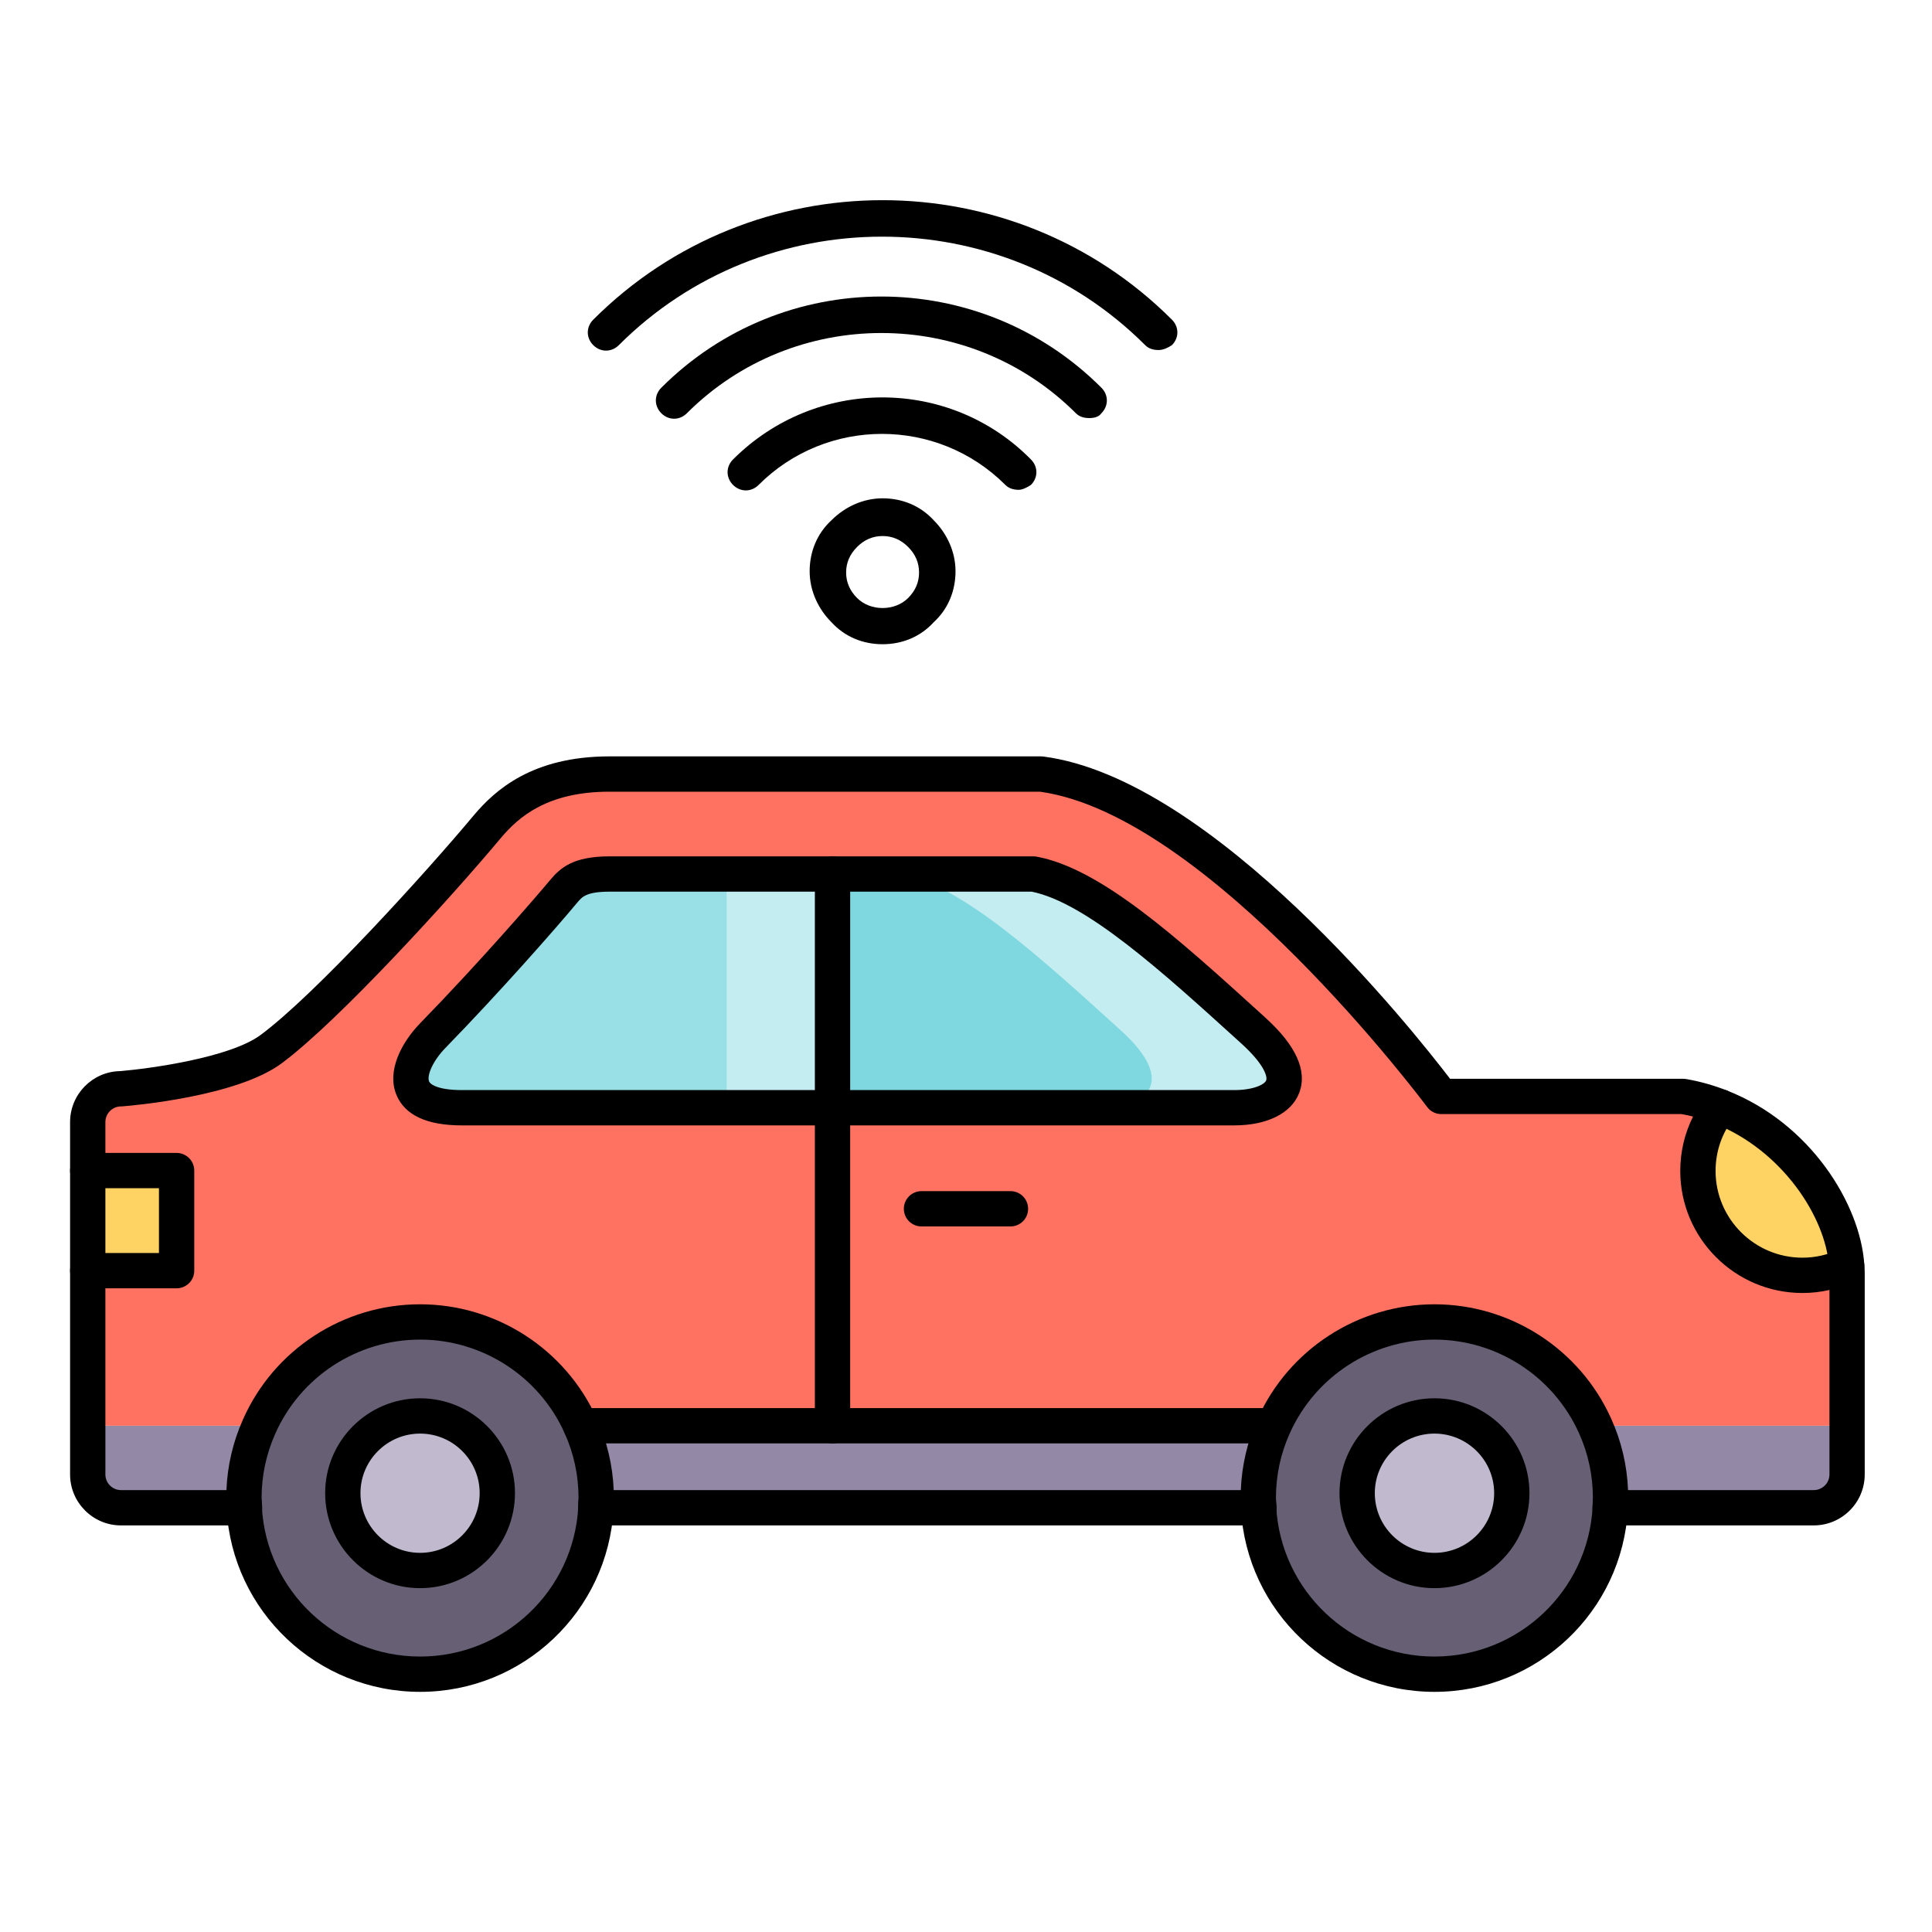<?xml version="1.0" encoding="UTF-8"?>
<svg width="40px" height="40px" viewBox="0 0 40 40" version="1.1" xmlns="http://www.w3.org/2000/svg" xmlns:xlink="http://www.w3.org/1999/xlink">
    <title>VehAutonomos_40x40</title>
    <g id="VehAutonomos_40x40" stroke="none" stroke-width="1" fill="none" fill-rule="evenodd">
        <g id="Group-2" transform="translate(0, 4)">
            <g id="Movilidad_1" transform="translate(0, 11)">
                <g id="shutterstock_360312188-(1)" transform="translate(0, -0)">
                    <polygon id="Fill-23" fill="#FFD264" points="1.816 11.308 3.656 11.308 3.656 9.236 1.816 9.236"></polygon>
                    <path d="M38.233,11.2 C37.955,11.33 37.646,11.405 37.317,11.405 C36.122,11.405 35.154,10.436 35.154,9.243 C35.154,8.74 35.326,8.28 35.612,7.915 C37.189,8.528 38.158,10.054 38.233,11.2" id="Fill-24" fill="#FFD264"></path>
                    <path d="M17.237,3.096 L17.237,7.935 L9.562,7.935 C8.095,7.935 8.428,6.988 8.963,6.438 C10.145,5.225 11.291,3.909 11.676,3.447 C11.808,3.291 11.971,3.096 12.619,3.096 L17.237,3.096" id="Fill-25" fill="#98E0E6"></path>
                    <polygon id="Fill-26" fill="#C3EDF0" points="15.044 7.935 17.237 7.935 17.237 3.096 15.044 3.096"></polygon>
                    <path d="M25.95,6.337 C27.136,7.412 26.465,7.935 25.553,7.935 L17.237,7.935 L17.237,3.096 L21.396,3.096 C22.653,3.326 24.314,4.854 25.95,6.337" id="Fill-27" fill="#7FD8DF"></path>
                    <path d="M25.95,6.337 C24.314,4.854 22.653,3.326 21.396,3.096 L18.655,3.096 C19.912,3.326 21.573,4.854 23.209,6.337 C24.395,7.412 23.724,7.935 22.812,7.935 L25.553,7.935 C26.465,7.935 27.136,7.412 25.95,6.337" id="Fill-28" fill="#C3EDF0"></path>
                    <path d="M8.698,14.316 C9.581,14.316 10.297,15.032 10.297,15.914 C10.297,16.799 9.581,17.515 8.698,17.515 C7.814,17.515 7.097,16.799 7.097,15.914 C7.097,15.032 7.814,14.316 8.698,14.316" id="Fill-29" fill="#C1B9CE"></path>
                    <path d="M29.699,14.316 C30.584,14.316 31.3,15.032 31.3,15.914 C31.3,16.799 30.584,17.515 29.699,17.515 C28.815,17.515 28.099,16.799 28.099,15.914 C28.099,15.032 28.815,14.316 29.699,14.316" id="Fill-30" fill="#C1B9CE"></path>
                    <path d="M31.3,15.914 C31.3,15.032 30.584,14.316 29.699,14.316 C28.815,14.316 28.099,15.032 28.099,15.914 C28.099,16.799 28.815,17.515 29.699,17.515 C30.584,17.515 31.3,16.799 31.3,15.914 Z M29.699,12.369 C31.18,12.369 32.453,13.252 33.023,14.518 C33.23,14.975 33.345,15.481 33.345,16.015 C33.345,16.05 33.343,16.083 33.341,16.115 C33.339,16.15 33.337,16.183 33.336,16.216 L33.339,16.216 C33.235,18.136 31.645,19.662 29.699,19.662 C27.753,19.662 26.162,18.136 26.057,16.216 L26.063,16.216 C26.061,16.183 26.057,16.15 26.056,16.115 C26.054,16.083 26.052,16.05 26.052,16.015 C26.052,15.483 26.165,14.977 26.372,14.522 C26.942,13.252 28.217,12.369 29.699,12.369 L29.699,12.369 Z" id="Fill-31" fill="#675F74"></path>
                    <path d="M10.297,15.914 C10.297,15.032 9.581,14.316 8.698,14.316 C7.814,14.316 7.097,15.032 7.097,15.914 C7.097,16.799 7.814,17.515 8.698,17.515 C9.581,17.515 10.297,16.799 10.297,15.914 Z M5.363,14.54 C5.928,13.261 7.209,12.369 8.698,12.369 C10.178,12.369 11.452,13.252 12.022,14.518 C12.228,14.975 12.343,15.481 12.343,16.015 C12.343,16.05 12.342,16.083 12.34,16.115 C12.338,16.15 12.336,16.183 12.334,16.216 L12.338,16.216 C12.234,18.136 10.644,19.662 8.698,19.662 C6.75,19.662 5.16,18.136 5.056,16.216 L5.06,16.216 C5.058,16.183 5.056,16.15 5.054,16.115 C5.052,16.083 5.051,16.05 5.051,16.015 C5.051,15.49 5.162,14.992 5.363,14.54 L5.363,14.54 Z" id="Fill-32" fill="#675F74"></path>
                    <path d="M5.314,14.518 L5.363,14.54 C5.162,14.992 5.051,15.49 5.051,16.015 C5.051,16.05 5.052,16.083 5.054,16.115 C5.052,16.148 5.054,16.183 5.056,16.216 L2.505,16.216 C2.125,16.216 1.816,15.907 1.816,15.527 L1.816,14.518 L5.314,14.518" id="Fill-33" fill="#9388A5"></path>
                    <path d="M38.242,14.518 L38.242,15.527 C38.242,15.907 37.933,16.216 37.551,16.216 L33.339,16.216 C33.341,16.183 33.343,16.148 33.341,16.115 C33.343,16.083 33.345,16.05 33.345,16.015 C33.345,15.481 33.23,14.975 33.023,14.518 L38.242,14.518" id="Fill-34" fill="#9388A5"></path>
                    <path d="M26.057,16.216 L12.338,16.216 C12.34,16.183 12.342,16.148 12.34,16.115 C12.342,16.083 12.343,16.05 12.343,16.015 C12.343,15.481 12.228,14.975 12.022,14.518 L26.366,14.518 L26.372,14.522 C26.165,14.977 26.052,15.483 26.052,16.015 C26.052,16.05 26.054,16.083 26.056,16.115 C26.054,16.148 26.056,16.183 26.057,16.216" id="Fill-35" fill="#9388A5"></path>
                    <path d="M17.237,7.935 L25.553,7.935 C26.465,7.935 27.136,7.412 25.95,6.337 C24.314,4.854 22.653,3.326 21.396,3.096 L12.619,3.096 C11.971,3.096 11.808,3.291 11.676,3.447 C11.291,3.909 10.145,5.225 8.963,6.438 C8.428,6.988 8.095,7.935 9.562,7.935 L17.237,7.935 Z M17.237,14.518 L12.022,14.518 C11.452,13.252 10.178,12.369 8.698,12.369 C7.209,12.369 5.928,13.261 5.363,14.54 L5.314,14.518 L1.816,14.518 L1.816,11.308 L3.656,11.308 L3.656,9.236 L1.816,9.236 L1.816,8.232 C1.816,7.85 2.125,7.542 2.505,7.542 C2.505,7.542 4.751,7.363 5.613,6.721 C6.798,5.844 9.142,3.249 10.087,2.118 C10.531,1.59 11.238,1.025 12.619,1.025 L21.553,1.025 C25.25,1.504 29.84,7.701 29.84,7.701 L34.847,7.701 C35.116,7.746 35.371,7.819 35.612,7.915 C35.326,8.28 35.154,8.74 35.154,9.243 C35.154,10.436 36.122,11.405 37.317,11.405 C37.646,11.405 37.955,11.33 38.233,11.2 C38.236,11.247 38.242,11.297 38.242,11.344 L38.242,14.518 L33.023,14.518 C32.453,13.252 31.18,12.369 29.699,12.369 C28.217,12.369 26.942,13.252 26.372,14.522 L26.366,14.518 L17.237,14.518 L17.237,14.518 Z" id="Fill-36" fill="#FF7261"></path>
                    <path d="M26.366,14.884 L12.022,14.884 C11.82,14.884 11.656,14.72 11.656,14.518 C11.656,14.316 11.82,14.153 12.022,14.153 L26.366,14.153 C26.568,14.153 26.732,14.316 26.732,14.518 C26.732,14.72 26.568,14.884 26.366,14.884" id="Fill-37" fill="#000000"></path>
                    <path d="M3.656,11.673 L1.816,11.673 C1.614,11.673 1.451,11.51 1.451,11.308 C1.451,11.106 1.614,10.942 1.816,10.942 L3.291,10.942 L3.291,9.601 L1.816,9.601 C1.614,9.601 1.451,9.438 1.451,9.236 C1.451,9.034 1.614,8.87 1.816,8.87 L3.656,8.87 C3.858,8.87 4.022,9.034 4.022,9.236 L4.022,11.308 C4.022,11.51 3.858,11.673 3.656,11.673" id="Fill-38" fill="#000000"></path>
                    <path d="M38.233,11.565 C38.042,11.565 37.881,11.417 37.868,11.224 C37.801,10.195 36.889,8.804 35.48,8.255 C35.292,8.182 35.199,7.97 35.272,7.782 C35.345,7.594 35.558,7.501 35.745,7.574 C37.489,8.253 38.516,9.937 38.598,11.176 C38.611,11.378 38.458,11.552 38.257,11.565 C38.249,11.565 38.241,11.565 38.233,11.565" id="Fill-39" fill="#000000"></path>
                    <path d="M8.698,20.028 C6.566,20.028 4.806,18.362 4.691,16.236 C4.689,16.19 4.687,16.141 4.689,16.096 C4.7,15.894 4.876,15.741 5.074,15.75 C5.276,15.761 5.43,15.934 5.419,16.135 C5.418,16.155 5.42,16.176 5.421,16.196 C5.515,17.935 6.955,19.297 8.698,19.297 C10.44,19.297 11.879,17.935 11.973,16.196 C11.974,16.175 11.976,16.154 11.975,16.135 C11.964,15.934 12.119,15.761 12.32,15.75 C12.52,15.741 12.694,15.894 12.705,16.096 C12.707,16.142 12.706,16.191 12.703,16.238 C12.588,18.362 10.828,20.028 8.698,20.028" id="Fill-40" fill="#000000"></path>
                    <path d="M8.698,14.681 C8.017,14.681 7.463,15.234 7.463,15.914 C7.463,16.596 8.017,17.15 8.698,17.15 C9.378,17.15 9.931,16.596 9.931,15.914 C9.931,15.234 9.378,14.681 8.698,14.681 Z M8.698,17.881 C7.614,17.881 6.732,16.998 6.732,15.914 C6.732,14.831 7.614,13.95 8.698,13.95 C9.781,13.95 10.662,14.831 10.662,15.914 C10.662,16.998 9.781,17.881 8.698,17.881 L8.698,17.881 Z" id="Fill-41" fill="#000000"></path>
                    <path d="M29.699,20.028 C27.568,20.028 25.808,18.362 25.692,16.236 C25.69,16.184 25.688,16.137 25.691,16.094 C25.703,15.892 25.878,15.736 26.077,15.751 C26.279,15.763 26.433,15.936 26.42,16.137 C26.419,16.155 26.421,16.174 26.422,16.192 C26.517,17.935 27.956,19.297 29.699,19.297 C31.442,19.297 32.88,17.935 32.974,16.196 C32.976,16.175 32.977,16.154 32.976,16.135 C32.965,15.934 33.12,15.761 33.321,15.75 C33.52,15.738 33.695,15.894 33.706,16.096 C33.709,16.142 33.707,16.191 33.704,16.238 C33.589,18.362 31.83,20.028 29.699,20.028" id="Fill-42" fill="#000000"></path>
                    <path d="M29.699,14.681 C29.018,14.681 28.464,15.234 28.464,15.914 C28.464,16.596 29.018,17.15 29.699,17.15 C30.38,17.15 30.935,16.596 30.935,15.914 C30.935,15.234 30.38,14.681 29.699,14.681 Z M29.699,17.881 C28.615,17.881 27.733,16.998 27.733,15.914 C27.733,14.831 28.615,13.95 29.699,13.95 C30.783,13.95 31.666,14.831 31.666,15.914 C31.666,16.998 30.783,17.881 29.699,17.881 L29.699,17.881 Z" id="Fill-43" fill="#000000"></path>
                    <path d="M12.619,3.461 C12.143,3.461 12.053,3.568 11.957,3.681 C11.493,4.238 10.34,5.548 9.225,6.693 C8.951,6.974 8.835,7.274 8.884,7.39 C8.912,7.457 9.086,7.569 9.562,7.569 L25.553,7.569 C25.956,7.569 26.183,7.451 26.215,7.368 C26.244,7.292 26.175,7.035 25.704,6.608 L25.595,6.509 C24.066,5.122 22.486,3.688 21.361,3.461 L12.619,3.461 Z M25.553,8.3 L9.562,8.3 C8.841,8.3 8.386,8.09 8.21,7.674 C7.996,7.167 8.323,6.571 8.701,6.183 C9.935,4.916 11.089,3.581 11.396,3.213 C11.605,2.966 11.868,2.73 12.619,2.73 L21.396,2.73 C21.418,2.73 21.44,2.732 21.462,2.736 C22.794,2.98 24.393,4.432 26.087,5.968 L26.195,6.067 C26.837,6.648 27.073,7.174 26.897,7.631 C26.735,8.05 26.233,8.3 25.553,8.3 L25.553,8.3 Z" id="Fill-44" fill="#000000"></path>
                    <path d="M17.237,14.884 C17.035,14.884 16.871,14.72 16.871,14.518 L16.871,3.096 C16.871,2.894 17.035,2.73 17.237,2.73 C17.439,2.73 17.602,2.894 17.602,3.096 L17.602,14.518 C17.602,14.72 17.439,14.884 17.237,14.884" id="Fill-45" fill="#000000"></path>
                    <path d="M20.921,10.392 L19.079,10.392 C18.877,10.392 18.713,10.229 18.713,10.027 C18.713,9.825 18.877,9.661 19.079,9.661 L20.921,9.661 C21.123,9.661 21.286,9.825 21.286,10.027 C21.286,10.229 21.123,10.392 20.921,10.392" id="Fill-46" fill="#000000"></path>
                    <path d="M33.707,15.851 L37.551,15.851 C37.731,15.851 37.877,15.705 37.877,15.527 L37.877,11.707 C37.694,11.749 37.507,11.77 37.317,11.77 C35.923,11.77 34.788,10.636 34.788,9.243 C34.788,8.846 34.879,8.464 35.053,8.117 C34.974,8.097 34.895,8.08 34.815,8.066 L29.84,8.066 C29.724,8.066 29.615,8.011 29.547,7.918 C29.502,7.858 25.025,1.868 21.529,1.391 L12.619,1.391 C11.34,1.391 10.743,1.905 10.367,2.353 C9.372,3.544 7.02,6.134 5.831,7.015 C4.911,7.699 2.775,7.887 2.534,7.906 C2.525,7.907 2.515,7.907 2.505,7.907 C2.327,7.907 2.182,8.053 2.182,8.232 L2.182,15.527 C2.182,15.705 2.327,15.851 2.505,15.851 L4.688,15.851 C4.709,15.344 4.823,14.854 5.029,14.392 C5.669,12.942 7.109,12.004 8.698,12.004 C10.273,12.004 11.708,12.932 12.355,14.368 C12.567,14.838 12.685,15.336 12.706,15.851 L25.69,15.851 C25.71,15.334 25.827,14.837 26.039,14.371 C26.684,12.934 28.121,12.004 29.699,12.004 C31.274,12.004 32.71,12.932 33.356,14.368 C33.569,14.838 33.686,15.336 33.707,15.851 Z M37.551,16.582 L33.339,16.582 C33.239,16.582 33.141,16.54 33.072,16.467 C33.003,16.394 32.965,16.297 32.971,16.196 L32.976,16.095 C32.978,16.069 32.979,16.043 32.979,16.015 C32.979,15.546 32.882,15.093 32.69,14.669 C32.161,13.494 30.987,12.735 29.699,12.735 C28.409,12.735 27.233,13.495 26.705,14.672 C26.514,15.093 26.417,15.544 26.417,16.015 C26.417,16.042 26.419,16.068 26.42,16.094 L26.424,16.137 C26.429,16.162 26.432,16.189 26.432,16.216 C26.432,16.418 26.269,16.582 26.067,16.582 C26.066,16.582 26.064,16.582 26.063,16.582 L12.338,16.582 C12.237,16.582 12.139,16.54 12.07,16.467 C12.001,16.393 11.963,16.295 11.969,16.194 L11.975,16.095 C11.976,16.069 11.978,16.043 11.978,16.015 C11.978,15.547 11.881,15.094 11.689,14.669 C11.16,13.494 9.986,12.735 8.698,12.735 C7.399,12.735 6.221,13.501 5.697,14.688 C5.511,15.107 5.416,15.553 5.416,16.015 C5.416,16.043 5.418,16.069 5.419,16.096 L5.422,16.144 C5.426,16.167 5.429,16.191 5.429,16.216 C5.429,16.418 5.265,16.582 5.063,16.582 C5.062,16.582 5.061,16.582 5.06,16.582 L2.505,16.582 C1.924,16.582 1.451,16.108 1.451,15.527 L1.451,8.232 C1.451,7.655 1.915,7.185 2.489,7.176 C3.096,7.126 4.763,6.898 5.395,6.428 C6.536,5.583 8.831,3.052 9.806,1.884 C10.248,1.358 11.02,0.66 12.619,0.66 L21.553,0.66 C21.569,0.66 21.584,0.661 21.6,0.663 C25.126,1.12 29.276,6.358 30.022,7.335 L34.847,7.335 C34.867,7.335 34.888,7.337 34.908,7.34 C35.193,7.389 35.475,7.468 35.747,7.575 C35.854,7.617 35.935,7.707 35.965,7.819 C35.995,7.93 35.971,8.049 35.9,8.14 C35.651,8.457 35.519,8.839 35.519,9.243 C35.519,10.233 36.326,11.039 37.317,11.039 C37.58,11.039 37.836,10.982 38.078,10.869 C38.187,10.818 38.314,10.824 38.417,10.884 C38.521,10.945 38.588,11.053 38.597,11.172 L38.6,11.205 C38.604,11.252 38.607,11.299 38.607,11.344 L38.607,15.527 C38.607,16.108 38.134,16.582 37.551,16.582 L37.551,16.582 Z" id="Fill-49" fill="#000000"></path>
                </g>
            </g>
            <g id="noun_wifi_315571" transform="translate(12, 0)" fill="#000000" fill-rule="nonzero">
                <g id="Group" transform="translate(0.132, 0)">
                    <g id="Path">
                        <path d="M8.96,6.141 C8.859,6.141 8.759,6.116 8.683,6.04 C7.274,4.631 4.983,4.631 3.574,6.04 C3.423,6.191 3.196,6.191 3.045,6.04 C2.894,5.889 2.894,5.663 3.045,5.512 C4.757,3.8 7.525,3.8 9.212,5.512 C9.363,5.663 9.363,5.889 9.212,6.04 C9.136,6.091 9.036,6.141 8.96,6.141 Z"></path>
                        <path d="M11.854,3.247 C11.754,3.247 11.653,3.222 11.578,3.146 C8.582,0.151 3.675,0.151 0.68,3.146 C0.529,3.297 0.302,3.297 0.151,3.146 C0,2.995 0,2.769 0.151,2.618 C3.448,-0.68 8.834,-0.68 12.131,2.618 C12.282,2.769 12.282,2.995 12.131,3.146 C12.056,3.196 11.955,3.247 11.854,3.247 Z"></path>
                        <path d="M10.42,4.656 C10.319,4.656 10.218,4.631 10.143,4.556 C7.928,2.341 4.304,2.341 2.089,4.556 C1.938,4.707 1.711,4.707 1.56,4.556 C1.409,4.404 1.409,4.178 1.56,4.027 C4.077,1.51 8.155,1.51 10.671,4.027 C10.822,4.178 10.822,4.404 10.671,4.556 C10.621,4.631 10.52,4.656 10.42,4.656 Z"></path>
                    </g>
                    <path d="M6.141,9.338 C5.738,9.338 5.361,9.187 5.084,8.884 C4.807,8.608 4.631,8.23 4.631,7.827 C4.631,7.425 4.782,7.047 5.084,6.77 C5.361,6.493 5.738,6.317 6.141,6.317 C6.544,6.317 6.921,6.468 7.198,6.77 L7.198,6.77 C7.475,7.047 7.651,7.425 7.651,7.827 C7.651,8.23 7.5,8.608 7.198,8.884 C6.921,9.187 6.544,9.338 6.141,9.338 Z M6.141,7.098 C5.94,7.098 5.764,7.173 5.613,7.324 C5.462,7.475 5.386,7.651 5.386,7.853 C5.386,8.054 5.462,8.23 5.613,8.381 C5.889,8.658 6.393,8.658 6.67,8.381 C6.821,8.23 6.896,8.054 6.896,7.853 C6.896,7.651 6.821,7.475 6.67,7.324 L6.67,7.324 C6.519,7.173 6.342,7.098 6.141,7.098 Z" id="Shape"></path>
                </g>
            </g>
        </g>
    </g>
</svg>